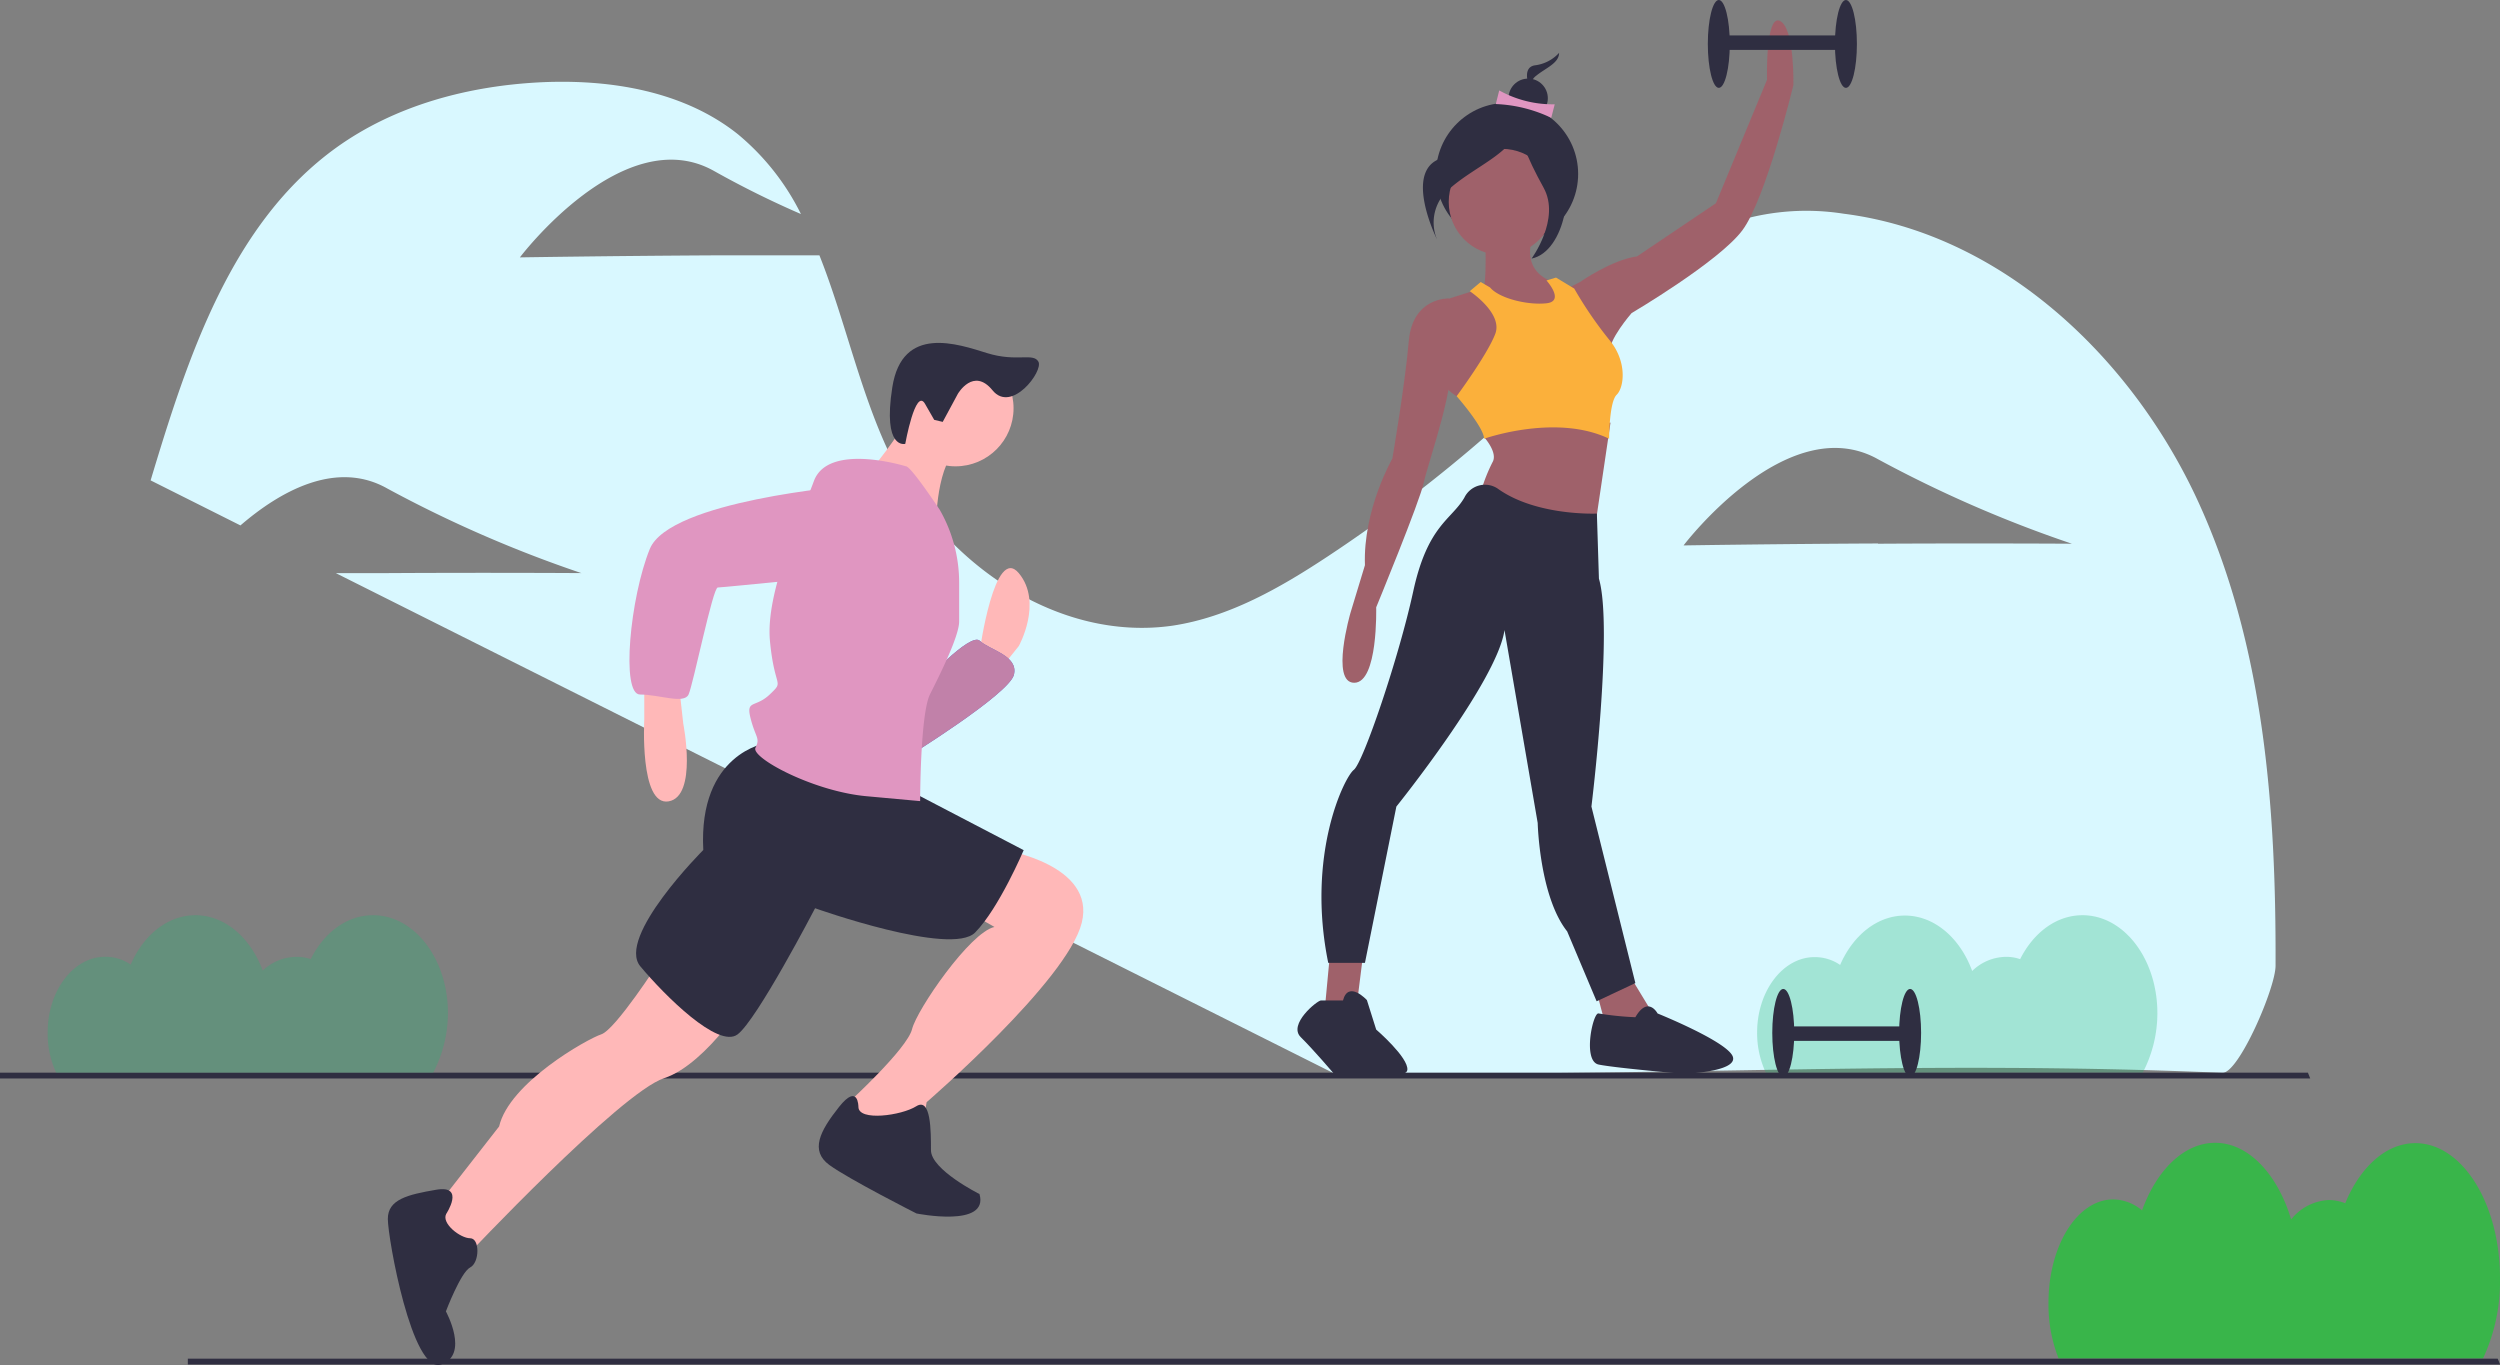 <svg xmlns="http://www.w3.org/2000/svg" viewBox="0 0 293.62 160.32"><rect x="0" y="0" width="293.62" height="160.32" fill="#808080" stroke="none"/><defs><style>.cls-1{fill:#39b54a;}.cls-2{fill:#d9f8ff;}.cls-3{fill:#22b573;opacity:0.3;isolation:isolate;}.cls-4{fill:#2f2e41;}.cls-5{fill:#ffb8b8;}.cls-6{fill:#6268c4;}.cls-7{fill:#c181a9;}.cls-8{fill:#e096c1;}.cls-9{fill:#9f616a;}.cls-10{fill:#fbb03b;}</style></defs><title>Ala-Fitness</title><g id="Layer_1" data-name="Layer 1"><path class="cls-1" d="M293.62,150.11c0-8.76-4.44-15.85-9.94-15.85-3.46,0-6.48,2.82-8.24,7.06a5.41,5.41,0,0,0-1.9-.38,6,6,0,0,0-4.45,2.28c-1.59-5.3-5-9-8.92-9-3.67,0-6.89,3.22-8.59,7.94a5.35,5.35,0,0,0-3.39-1.29c-4.21,0-7.6,5.43-7.6,12.14a17.24,17.24,0,0,0,1.19,6.55h49.84A21.4,21.4,0,0,0,293.62,150.11Z"/><path class="cls-2" d="M258.1,58.76C250.29,41.86,235,27.44,216.53,25.1A28.09,28.09,0,0,0,202,26.66c-6,2.55-10.35,7.6-14.76,12.32A177.43,177.43,0,0,1,156,65.31c-5.64,3.73-11.68,7.19-18.33,8.18-13.37,1.9-26.67-7.23-32.74-19.28-3.8-7.53-5.57-16.38-8.69-24.22-3.56,0-7.77,0-12.35,0-12.59.07-22.83.24-22.83.24s12.18-16.12,22.8-10.15a111.31,111.31,0,0,0,10.21,5.06,28.69,28.69,0,0,0-7.4-9.37C80.33,10.71,71.74,9.29,63.6,9.66c-8.55.41-17.14,2.68-24.09,7.67C27.16,26.22,22.07,41.86,17.69,56.42l10.55,5.29c4.52-3.9,11.17-7.77,17.24-4.34a145.75,145.75,0,0,0,22.8,9.94s-10.18-.07-22.73,0c-2.14,0-4.18,0-6.11,0L156.54,126c38.61.55,67.76-1.56,104.48,0,1.9.07,6.24-9.94,6.24-12.58C267.33,94.76,265.9,75.66,258.1,58.76Zm-37.53,5.07c-12.59.06-22.84.23-22.84.23S209.91,48,220.54,53.92a145.75,145.75,0,0,0,22.8,9.94s-10.18-.07-22.77,0Z"/><path class="cls-3" d="M253.38,119c0-6.38-3.93-11.51-8.79-11.51-3.05,0-5.73,2-7.33,5.16a4.87,4.87,0,0,0-1.69-.27,5.76,5.76,0,0,0-3.94,1.66c-1.42-3.87-4.44-6.51-7.91-6.51-3.25,0-6.1,2.34-7.6,5.8a5.24,5.24,0,0,0-3-.92c-3.73,0-6.75,4-6.75,8.86A11,11,0,0,0,207.4,126h44.25A15.09,15.09,0,0,0,253.38,119Z"/><polygon class="cls-4" points="293.63 160.25 22.06 160.25 22.06 159.57 293.35 159.57 293.63 160.25"/><polygon class="cls-4" points="271.33 126.66 0 126.66 0 125.98 271.06 125.98 271.33 126.66"/><path class="cls-5" d="M115.07,76.45s1.74-12.56,4.59-9.13,0,8.55,0,8.55l-2.28,2.85L115.11,77l0-.54Z"/><path class="cls-6" d="M108.25,80.42s5.71-6.24,6.83-5.16,4.58,1.73,4,4-12.56,9.68-12.56,9.68Z"/><path class="cls-7" d="M108.25,80.42s5.71-6.24,6.83-5.16,4.58,1.73,4,4-12.56,9.68-12.56,9.68Z"/><path class="cls-5" d="M75.67,79.87v4.58s-.58,10.25,2.85,9.67S80.25,85,80.25,85l-.58-5.16h-4Z"/><path class="cls-5" d="M77.44,112.93s-5.15,8-6.82,8.55-10.82,5.7-12,10.82l-8,10.25,4,5.16s18.22-19.38,23.38-21.08S88.3,116.39,88.3,116.39Z"/><path class="cls-5" d="M117.93,99.83s10.82,1.73,9.12,8.55-18.22,21.07-18.22,21.07l-.58,3.43L102,134l-2.85-2.85.58-1.73s6.82-6.24,7.39-8.55,6.83-11.4,9.68-12l-4-2.27Z"/><path class="cls-4" d="M52.4,142.58s2.28-3.43-1.15-2.85-5.7,1.16-5.7,3.43,2.85,18.22,6.24,17.1.58-6.24.58-6.24,1.73-4.58,2.85-5.16,1.15-3.43,0-3.43S51.83,143.7,52.4,142.58Z"/><path class="cls-4" d="M100.82,130s0-2.85-2.27,0-3.43,5.15-1.15,6.82,10.24,5.7,10.24,5.7,8.55,1.73,7.4-2.28c0,0-5.7-2.85-5.7-5.15s0-6.25-1.73-5.16S100.82,131.72,100.82,130Z"/><path class="cls-4" d="M90,87.27s-8,1.16-7.4,12.56c0,0-10.25,10.25-7.39,13.67s9.12,9.67,11.4,8,9.12-14.83,9.12-14.83,16,5.7,18.8,2.85,5.7-9.67,5.7-9.67L106,92.43Z"/><circle class="cls-5" cx="112.22" cy="47.95" r="6.82"/><path class="cls-5" d="M107.1,48.52s-4,6.25-5.16,6.82,8,6.25,8,6.25,0-7.4,2.85-9.13Z"/><path class="cls-8" d="M106.41,54.77s-9.13-2.85-10.82,1.73-5.7,13.09-5.16,18.79,1.73,4.59,0,6.25-2.85.58-2.27,2.85,1.15,2.27.57,3.43,6.82,5.15,13.1,5.7l6.24.57s0-10.24,1.16-12.55,3.42-6.82,3.42-8.55V68.47a17.2,17.2,0,0,0-2.27-8.58h0S107,54.77,106.41,54.77Z"/><path class="cls-8" d="M99.7,57.07s-21.07,1.73-23.38,7.4-3.42,17.1-1.15,17.1,5.16,1.16,5.7,0S83.72,69,84.3,69s17.64-1.73,17.64-1.73S109.37,58.19,99.7,57.07Z"/><path class="cls-4" d="M112.5,46.25s1.83-3.16,4.07-.41,6-2.27,5.39-3.36-2.54.07-6-1-10-3.39-11.16,4,1.52,6.65,1.52,6.65,1.19-6.62,2.31-4.72l1.09,1.9,1,.24Z"/><circle class="cls-4" cx="177" cy="20.43" r="8.35"/><path class="cls-9" d="M174.38,26.6s.44,7.77-.45,7.77,5.4,3.67,5.4,3.67l3.9-2.14V33.32s-5.16-.64-3-6.24S174.38,26.6,174.38,26.6Z"/><polygon class="cls-9" points="156.2 112.07 155.59 118.55 157.73 119.19 159.42 117.5 160.1 112.07 156.2 112.07"/><polygon class="cls-9" points="187.28 115.57 188.37 119.68 191.39 121.65 194.65 119.92 190.98 113.88 187.28 115.57"/><circle class="cls-9" cx="176.39" cy="23.72" r="6.24"/><path class="cls-9" d="M172.51,47.13,171,46.49a6.22,6.22,0,0,1-2.81-4.55c-.24-3,2.13-6.92,2.13-6.92l3.47-1.09,4,3.29.07,5.33Z"/><path class="cls-9" d="M171.1,35.49l-.89-.44s-4.3-.2-4.75,5-1.93,13.81-1.93,13.81-3.46,6-3.22,12.52l-1.7,5.6s-2.38,8.21.44,8.21,2.58-8.86,2.58-8.86,5.16-12.52,5.6-14.69,4.1-12.28,3-15.13S171.1,35.49,171.1,35.49Z"/><path class="cls-9" d="M174.41,49.1v2.37s1.53,1.74.88,2.82A19.74,19.74,0,0,0,174,57.51l3,4.76,10.15.88,2-13.51Z"/><path class="cls-9" d="M183.85,34l1.74-.89s3.66-2.58,6.68-3l9.26-6.24,6-14.49s-.2-7.77,1.53-6.92S210.63,10,210.63,10s-3.23,13.37-6,17.06-13,9.71-13,9.71-2.82,3.22-2.58,4.75S183.85,34,183.85,34Z"/><path class="cls-4" d="M175.88,57.37a2.69,2.69,0,0,0-3.9,1.09c-1.53,2.61-4.31,3.22-6,11S160.1,89.57,159,90.42s-5.6,9.94-3,22.67h4.31L164,94.73S175.85,80,176.7,74l3.9,22.66s.2,8.62,3.46,12.73l3.46,8.21,4.55-2.14-5.16-20.73s2.58-20.94.88-26.77l-.24-7.64C187.49,60.32,180.39,60.63,175.88,57.37Z"/><path class="cls-4" d="M157.73,117.5h-2.58c-.44,0-3.9,2.81-2.38,4.31s3.91,4.31,3.91,4.31,8.44,1,8.61-.45-3.66-4.75-3.66-4.75l-1.09-3.46S158.37,115.09,157.73,117.5Z"/><path class="cls-4" d="M192.07,119.47a35.57,35.57,0,0,1-4.31-.44c-.65-.23-1.94,5.6,0,6s9.94,1.09,9.94,1.09,6.24-.2,5.84-1.94-8.86-5.15-8.86-5.15S193.56,116.9,192.07,119.47Z"/><path class="cls-10" d="M175,33.76l-1.09-.64-1.29,1.08s3.91,2.58,3,5-4.54,7.33-4.54,7.33,3.22,3.67,3.22,5c0,0,8.45-3,14.69,0,0,0,0-4.31.88-5.16s1.29-3.9-.88-6.48a45.82,45.82,0,0,1-4.1-6l-2.14-1.29-1.12.34s2.21,2.44,0,2.68S176.08,35.05,175,33.76Z"/><path class="cls-4" d="M183.11,6.21a4.59,4.59,0,0,1-2.82,1.46c-1.86.27-.41,3.22-.41,3.22a1.67,1.67,0,0,1,.55-2C181.51,8,183.11,7.43,183.11,6.21Z"/><circle class="cls-4" cx="179.48" cy="11.54" r="2.31"/><path class="cls-8" d="M182.19,13.84a16.62,16.62,0,0,0-6.51-1.62l.4-1.6a12.9,12.9,0,0,0,6.52,1.63Z"/><path class="cls-4" d="M178.49,14A13.66,13.66,0,0,1,170,18.43c-5.67.81-1.22,9.7-1.22,9.7a5.16,5.16,0,0,1,1.59-6.07C173.57,19.27,178.49,17.64,178.49,14Z"/><path class="cls-4" d="M178.7,13.78s1.59,5.66,4,6.48,1.22,9.29-2.82,10.11c0,0,3.43-4.65,1.42-8.31S178.09,15.61,178.7,13.78Z"/><rect class="cls-4" x="201.89" y="4.16" width="14.93" height="1.7"/><ellipse class="cls-4" cx="216.8" cy="5.16" rx="1.29" ry="5.16"/><ellipse class="cls-4" cx="201.87" cy="5.16" rx="1.29" ry="5.16"/><rect class="cls-4" x="209.36" y="120.55" width="14.93" height="1.7"/><ellipse class="cls-4" cx="224.34" cy="121.31" rx="1.29" ry="5.16"/><ellipse class="cls-4" cx="209.44" cy="121.31" rx="1.29" ry="5.16"/><path class="cls-3" d="M52.61,119c0-6.38-3.94-11.51-8.79-11.51-3.06,0-5.74,2-7.33,5.16a4.92,4.92,0,0,0-1.7-.27A5.75,5.75,0,0,0,30.86,114c-1.43-3.87-4.45-6.51-7.91-6.51-3.26,0-6.11,2.34-7.6,5.8a5.24,5.24,0,0,0-3-.92c-3.73,0-6.75,4-6.75,8.86a10.83,10.83,0,0,0,1,4.75H50.88A15.22,15.22,0,0,0,52.61,119Z"/></g></svg>